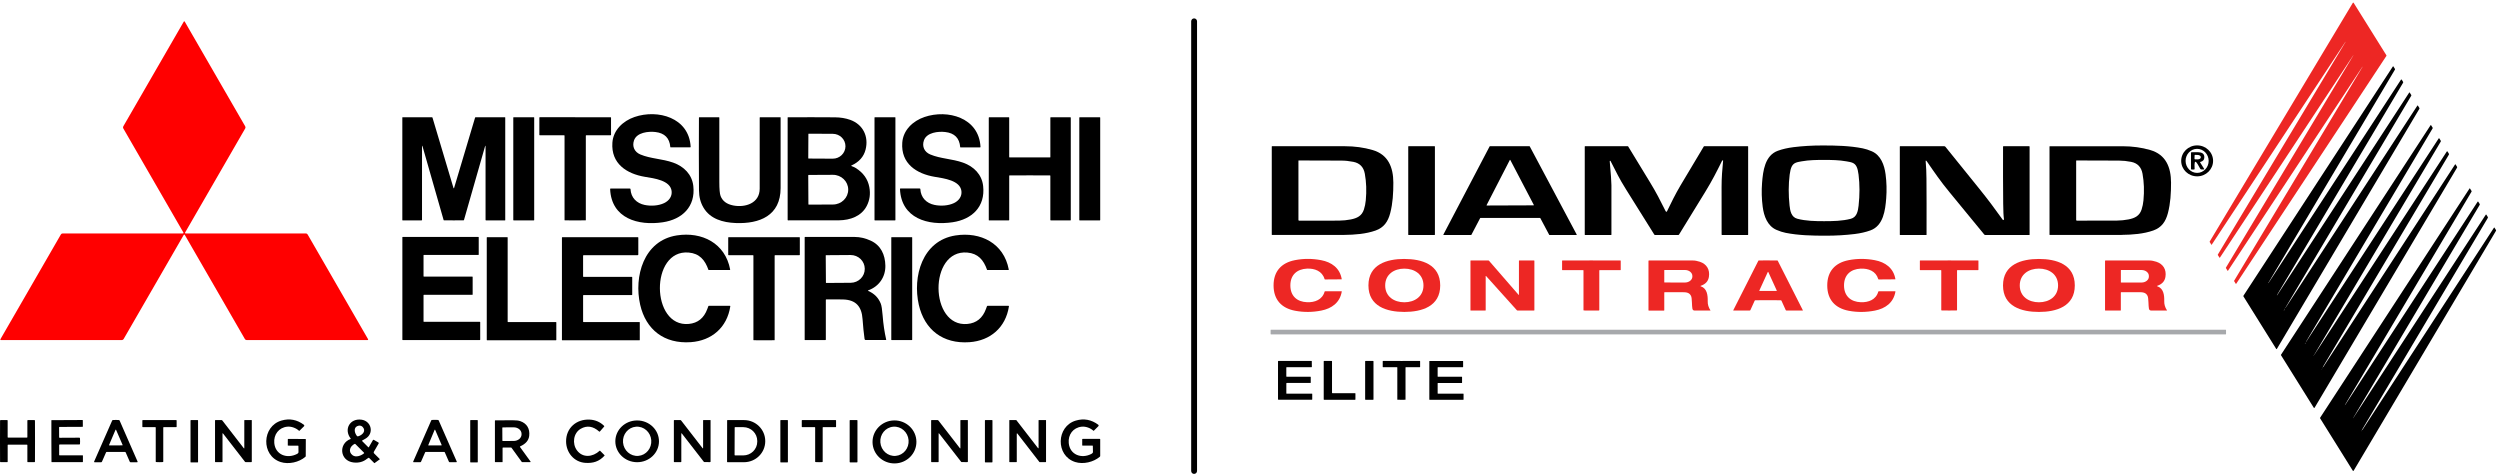 <svg width="279" height="53" viewBox="0 0 279 53" fill="none" xmlns="http://www.w3.org/2000/svg">
<path d="M263.642 7.454L248.633 30.23C248.633 30.23 248.618 30.24 248.612 30.235C248.61 30.235 248.608 30.232 248.607 30.23L248.412 29.916C248.402 29.901 248.402 29.885 248.412 29.87L262.631 6.186C262.636 6.176 262.637 6.171 262.636 6.17C262.636 6.17 262.627 6.17 262.623 6.174L247.748 28.743C247.727 28.776 247.705 28.776 247.686 28.743L247.514 28.467C247.501 28.445 247.501 28.424 247.514 28.405C252.487 20.11 257.232 12.21 261.746 4.704C261.751 4.694 261.755 4.684 261.757 4.673C261.757 4.664 261.76 4.658 261.76 4.65L246.819 27.32C246.819 27.32 246.807 27.328 246.801 27.325C246.799 27.325 246.797 27.322 246.797 27.32L246.598 27.003C246.59 26.989 246.59 26.976 246.598 26.963L262.575 0.319C262.591 0.293 262.624 0.285 262.65 0.3C262.659 0.304 262.663 0.311 262.668 0.318L266.32 6.168C266.335 6.192 266.335 6.217 266.32 6.242L249.552 31.68C249.541 31.696 249.53 31.696 249.518 31.68L249.335 31.387C249.322 31.366 249.322 31.345 249.335 31.322C254.101 23.362 258.873 15.41 263.656 7.462C263.661 7.454 263.663 7.447 263.66 7.446C263.655 7.442 263.65 7.446 263.643 7.454H263.642Z" fill="#ED2724"/>
<path d="M253.145 31.585C253.14 31.593 253.14 31.598 253.147 31.601C253.15 31.601 253.153 31.6 253.158 31.591L267.944 8.9C267.976 8.853 268.007 8.853 268.038 8.9L268.182 9.132C268.203 9.167 268.203 9.201 268.182 9.237C262.428 18.94 257.737 26.837 254.112 32.926C254.099 32.949 254.101 32.958 254.117 32.951C254.127 32.948 254.133 32.943 254.137 32.936L268.864 10.338C268.887 10.304 268.908 10.304 268.931 10.338L269.093 10.598C269.113 10.628 269.113 10.659 269.093 10.688L255.04 34.363C255.04 34.363 255.036 34.374 255.043 34.378C255.043 34.378 255.056 34.378 255.064 34.363L269.777 11.789C269.788 11.771 269.811 11.768 269.828 11.778C269.832 11.781 269.836 11.784 269.839 11.789L269.999 12.046C270.019 12.079 270.021 12.111 269.999 12.146L254.097 38.941C254.086 38.96 254.061 38.967 254.042 38.955C254.035 38.952 254.03 38.947 254.027 38.941L250.37 33.082C250.354 33.057 250.356 33.025 250.37 33L267.046 7.415C267.058 7.398 267.079 7.395 267.094 7.406C267.097 7.41 267.1 7.413 267.104 7.416L267.285 7.706C267.295 7.72 267.295 7.737 267.285 7.752L253.139 31.583L253.145 31.585ZM253.065 31.724V31.734C253.065 31.744 253.07 31.744 253.073 31.737C253.075 31.734 253.076 31.729 253.075 31.726C253.071 31.703 253.068 31.703 253.065 31.726V31.724ZM254.905 34.587C254.889 34.6 254.879 34.612 254.878 34.62C254.874 34.662 254.884 34.666 254.907 34.631C254.991 34.505 255.022 34.435 255.004 34.423C254.981 34.469 254.958 34.513 254.933 34.556C254.927 34.567 254.917 34.579 254.905 34.587Z" fill="black"/>
<path d="M257.353 38.154C257.353 38.154 257.361 38.154 257.368 38.145L272.157 15.449C272.17 15.429 272.198 15.423 272.218 15.436C272.223 15.439 272.228 15.444 272.231 15.45L272.388 15.703C272.407 15.735 272.409 15.768 272.388 15.799L258.251 39.616C258.251 39.616 258.246 39.629 258.249 39.631C258.249 39.631 258.258 39.631 258.263 39.623L273.065 16.905C273.09 16.867 273.114 16.867 273.139 16.905L273.294 17.154C273.317 17.19 273.317 17.224 273.294 17.26L259.243 40.931C259.243 40.931 259.241 40.941 259.246 40.944L259.267 40.958C259.267 40.958 259.275 40.958 259.278 40.954L273.985 18.353C273.994 18.337 274.017 18.331 274.034 18.341C274.039 18.345 274.042 18.348 274.045 18.353L274.205 18.611C274.227 18.644 274.227 18.677 274.207 18.709L258.307 45.504C258.292 45.529 258.261 45.537 258.236 45.522C258.23 45.517 258.223 45.512 258.22 45.506L254.568 39.654C254.552 39.627 254.552 39.603 254.568 39.577L271.252 13.975C271.272 13.945 271.292 13.945 271.31 13.975L271.482 14.25C271.496 14.274 271.498 14.299 271.482 14.323L257.351 38.132C257.346 38.14 257.346 38.147 257.35 38.152L257.353 38.154ZM257.256 38.275C257.253 38.289 257.248 38.301 257.245 38.31C257.209 38.401 257.217 38.405 257.273 38.325C257.284 38.309 257.287 38.296 257.287 38.286C257.279 38.235 257.268 38.23 257.256 38.273V38.275ZM258.227 39.686C258.236 39.672 258.241 39.657 258.238 39.642C258.236 39.636 258.228 39.631 258.222 39.632C258.217 39.632 258.213 39.637 258.212 39.642C258.199 39.704 258.204 39.719 258.227 39.686ZM259.19 41.013C259.156 41.059 259.149 41.092 259.169 41.111C259.193 41.077 259.207 41.048 259.207 41.02C259.207 41.002 259.202 41 259.19 41.015V41.013ZM259.081 41.227C259.089 41.219 259.092 41.209 259.09 41.2C259.09 41.187 259.084 41.185 259.076 41.195C259.064 41.209 259.058 41.218 259.059 41.221C259.063 41.239 259.069 41.241 259.082 41.227H259.081Z" fill="black"/>
<path d="M203.767 26.304C202.236 26.304 200.726 26.271 199.271 25.983C198.952 25.919 198.614 25.81 198.255 25.654C197.249 25.218 196.853 24.128 196.716 23.078C196.6 22.194 196.577 21.304 196.647 20.406C196.75 19.094 196.953 17.355 198.407 16.826C198.928 16.637 199.508 16.504 200.15 16.424C201.177 16.296 202.255 16.234 203.381 16.234C204.912 16.234 206.422 16.267 207.877 16.555C208.194 16.619 208.533 16.728 208.893 16.884C209.899 17.32 210.295 18.41 210.432 19.46C210.548 20.344 210.571 21.234 210.501 22.132C210.398 23.444 210.195 25.183 208.741 25.712C208.22 25.901 207.641 26.034 207 26.114C205.971 26.24 204.894 26.304 203.769 26.304H203.767ZM203.566 24.683C204.552 24.683 205.599 24.668 206.553 24.416C207.224 24.239 207.353 23.552 207.42 22.948C207.553 21.743 207.551 20.591 207.415 19.49C207.368 19.102 207.294 18.806 207.196 18.605C206.972 18.148 206.601 18.102 206.072 18.008C205.251 17.859 204.397 17.847 203.574 17.847C202.751 17.847 201.897 17.855 201.076 18.003C200.546 18.098 200.176 18.143 199.95 18.598C199.852 18.799 199.778 19.096 199.728 19.483C199.589 20.583 199.585 21.736 199.715 22.942C199.78 23.544 199.908 24.233 200.578 24.411C201.531 24.665 202.579 24.683 203.566 24.683Z" fill="black"/>
<path d="M246.981 17.946C246.984 18.899 246.19 19.677 245.207 19.68C244.224 19.683 243.424 18.913 243.421 17.959C243.417 17.005 244.211 16.228 245.194 16.225C246.177 16.221 246.977 16.992 246.981 17.946ZM245.204 19.295C245.914 19.292 246.488 18.69 246.487 17.949C246.483 17.208 245.906 16.609 245.194 16.611C244.484 16.614 243.91 17.216 243.911 17.957C243.915 18.698 244.492 19.297 245.204 19.295Z" fill="black"/>
<path d="M153.515 25.727C152.436 26.108 151.199 26.204 149.982 26.217C149.257 26.225 146.585 26.227 141.965 26.222C141.946 26.222 141.929 26.206 141.929 26.186V16.355C141.929 16.334 141.946 16.318 141.967 16.318C143.083 16.316 145.785 16.318 150.075 16.318C151.178 16.318 152.215 16.46 153.188 16.745C154.929 17.253 155.492 18.683 155.497 20.38C155.5 21.527 155.436 22.695 155.147 23.789C154.9 24.727 154.45 25.396 153.515 25.727ZM144.93 17.908C144.917 17.908 144.907 17.918 144.905 17.929V24.553C144.905 24.594 144.938 24.627 144.979 24.627C147.644 24.629 149.121 24.627 149.412 24.622C149.897 24.614 150.34 24.571 150.742 24.491C151.452 24.352 151.979 24.099 152.215 23.377C152.318 23.058 152.387 22.718 152.421 22.356C152.519 21.314 152.485 20.324 152.315 19.389C152.18 18.647 151.755 18.206 151.042 18.063C150.572 17.97 150.122 17.923 149.69 17.923C149.144 17.923 147.555 17.918 144.926 17.908H144.93Z" fill="black"/>
<path d="M160.095 16.318H157.201C157.179 16.318 157.16 16.336 157.16 16.359V26.183C157.16 26.206 157.179 26.224 157.201 26.224H160.095C160.118 26.224 160.136 26.206 160.136 26.183V16.359C160.136 16.336 160.118 16.318 160.095 16.318Z" fill="black"/>
<path d="M164.177 26.224H161.111C161.093 26.224 161.079 26.209 161.079 26.191C161.079 26.186 161.079 26.181 161.082 26.176L166.242 16.337C166.247 16.326 166.258 16.319 166.271 16.319H170.69C170.703 16.319 170.715 16.326 170.72 16.337L175.96 26.176C175.968 26.193 175.961 26.212 175.945 26.221C175.94 26.222 175.935 26.224 175.93 26.224H172.92C172.907 26.224 172.896 26.217 172.891 26.206L171.898 24.341C171.893 24.329 171.881 24.323 171.868 24.323H165.214C165.201 24.323 165.19 24.329 165.185 24.341L164.207 26.206C164.202 26.217 164.19 26.224 164.177 26.224ZM165.906 22.888C165.898 22.904 165.903 22.924 165.92 22.932C165.924 22.935 165.929 22.935 165.936 22.935L171.147 22.916C171.165 22.916 171.179 22.901 171.178 22.883C171.178 22.878 171.178 22.873 171.174 22.87L168.552 17.857C168.544 17.841 168.524 17.834 168.509 17.843C168.503 17.846 168.498 17.851 168.495 17.857L165.906 22.888Z" fill="black"/>
<path d="M192.238 17.893C192.205 17.919 192.182 17.944 192.169 17.972C191.575 19.168 191.076 20.161 190.304 21.414C189.197 23.215 188.222 24.804 187.379 26.178C187.359 26.209 187.332 26.225 187.294 26.225H184.703C184.668 26.225 184.636 26.207 184.618 26.178C183.556 24.485 182.504 22.801 181.46 21.128C181.072 20.506 180.773 19.987 180.56 19.573C180.058 18.597 179.785 18.065 179.742 17.978C179.732 17.957 179.711 17.942 179.69 17.941C179.675 17.939 179.662 17.946 179.651 17.962C179.646 17.967 179.644 17.982 179.646 18.001C179.773 19.421 179.835 20.31 179.835 20.668C179.837 22.513 179.837 24.352 179.835 26.188C179.835 26.207 179.819 26.224 179.799 26.224H176.896C176.874 26.224 176.858 26.207 176.858 26.186V16.357C176.858 16.336 176.876 16.318 176.899 16.318H181.658C181.678 16.318 181.694 16.328 181.705 16.344C183.256 18.893 184.065 20.22 184.13 20.326C184.814 21.439 185.3 22.394 185.866 23.531C185.889 23.577 185.913 23.61 185.943 23.626C185.971 23.644 186.008 23.634 186.026 23.605C186.026 23.603 186.028 23.601 186.029 23.6C186.499 22.633 186.957 21.689 187.544 20.696C187.706 20.422 188.572 18.976 190.137 16.355C190.15 16.332 190.175 16.318 190.203 16.318H195.05C195.073 16.318 195.093 16.337 195.093 16.36V26.176C195.093 26.207 195.077 26.224 195.045 26.224H192.182C192.148 26.224 192.132 26.207 192.132 26.173C192.132 25.674 192.132 23.902 192.128 20.853C192.128 19.84 192.204 18.888 192.299 17.926C192.3 17.906 192.285 17.887 192.266 17.885C192.256 17.885 192.248 17.887 192.24 17.892L192.238 17.893Z" fill="black"/>
<path d="M214.91 18.086C214.959 18.485 214.989 19.357 214.993 19.945C215.007 21.594 215.01 23.677 215.003 26.196C215.003 26.212 214.99 26.225 214.974 26.225H212.052C212.034 26.225 212.019 26.211 212.019 26.193V16.355C212.019 16.336 212.036 16.319 212.055 16.319H216.976C217.029 16.319 217.078 16.342 217.11 16.383C217.402 16.741 218.666 18.309 220.904 21.082C221.778 22.165 222.647 23.315 223.512 24.534C223.532 24.562 223.571 24.568 223.601 24.549C223.601 24.549 223.604 24.547 223.604 24.545C223.638 24.517 223.65 24.468 223.638 24.401C223.592 24.141 223.565 23.578 223.556 22.715C223.537 20.771 223.532 18.656 223.54 16.368C223.54 16.341 223.561 16.319 223.589 16.319H226.454C226.482 16.319 226.503 16.342 226.503 16.368V26.191C226.503 26.214 226.491 26.225 226.468 26.225H221.56C221.513 26.225 221.469 26.204 221.439 26.168C219.029 23.232 217.734 21.654 217.551 21.433C216.615 20.308 215.833 19.171 215.059 18.042C214.933 17.859 214.884 17.875 214.91 18.088V18.086Z" fill="black"/>
<path d="M236.775 26.216C236.05 26.224 233.379 26.226 228.762 26.221C228.742 26.221 228.726 26.204 228.726 26.185V16.357C228.726 16.336 228.742 16.32 228.764 16.32C229.878 16.318 232.58 16.32 236.868 16.32C237.971 16.32 239.008 16.462 239.98 16.747C241.721 17.255 242.284 18.683 242.288 20.378C242.292 21.525 242.228 22.693 241.938 23.786C241.691 24.724 241.241 25.391 240.307 25.722C239.229 26.103 237.992 26.199 236.775 26.212V26.216ZM231.725 17.911C231.712 17.911 231.702 17.921 231.7 17.933V24.55C231.7 24.591 231.735 24.624 231.775 24.624C234.437 24.624 235.915 24.624 236.206 24.619C236.69 24.611 237.133 24.568 237.534 24.488C238.244 24.349 238.771 24.095 239.005 23.374C239.108 23.057 239.177 22.716 239.211 22.353C239.309 21.313 239.275 20.324 239.105 19.387C238.971 18.646 238.547 18.204 237.834 18.063C237.366 17.97 236.914 17.924 236.482 17.923C235.936 17.923 234.349 17.918 231.723 17.908L231.725 17.911Z" fill="black"/>
<path d="M245.538 18.134L245.984 18.847C246.011 18.89 245.999 18.909 245.948 18.909H245.678C245.619 18.909 245.575 18.883 245.548 18.831C245.428 18.61 245.325 18.428 245.237 18.286C245.029 17.949 244.921 17.977 244.909 18.374C244.906 18.464 244.909 18.62 244.919 18.842C244.921 18.891 244.898 18.916 244.847 18.916H244.587C244.538 18.916 244.514 18.891 244.514 18.84V17.047C244.514 17.016 244.538 16.99 244.569 16.99C244.798 16.982 245.039 16.98 245.291 16.985C245.687 16.994 246.009 17.114 246.004 17.551C246.001 17.831 245.853 18.005 245.559 18.073C245.523 18.081 245.515 18.103 245.534 18.134H245.538ZM244.916 17.339L244.906 17.72C244.906 17.751 244.931 17.777 244.962 17.779L245.238 17.787C245.44 17.792 245.605 17.695 245.608 17.571V17.527C245.611 17.402 245.453 17.296 245.251 17.291L244.975 17.283C244.944 17.283 244.918 17.308 244.916 17.339Z" fill="black"/>
<path d="M261.713 45.192C261.713 45.192 261.721 45.192 261.728 45.184L276.503 22.512C276.516 22.492 276.543 22.485 276.563 22.499C276.568 22.502 276.573 22.507 276.576 22.513L276.733 22.765C276.753 22.798 276.755 22.831 276.733 22.862L262.61 46.653C262.61 46.653 262.605 46.666 262.608 46.667C262.608 46.667 262.616 46.667 262.621 46.659L277.409 23.966C277.433 23.928 277.458 23.928 277.483 23.966L277.638 24.215C277.661 24.251 277.661 24.285 277.638 24.321L263.599 47.966C263.599 47.966 263.598 47.976 263.603 47.98L263.624 47.993C263.624 47.993 263.632 47.993 263.635 47.989L278.327 25.411C278.337 25.394 278.359 25.39 278.376 25.399C278.381 25.402 278.384 25.406 278.387 25.411L278.548 25.669C278.567 25.702 278.569 25.735 278.548 25.767L262.664 52.534C262.649 52.559 262.618 52.567 262.593 52.552C262.587 52.547 262.58 52.542 262.577 52.536L258.929 46.69C258.912 46.664 258.912 46.64 258.929 46.613L275.596 21.039C275.616 21.01 275.635 21.01 275.653 21.039L275.825 21.314C275.84 21.339 275.842 21.363 275.825 21.388L261.708 45.17C261.703 45.179 261.703 45.185 261.706 45.19L261.713 45.192ZM261.643 45.318L261.656 45.291C261.661 45.28 261.659 45.279 261.651 45.287C261.643 45.295 261.636 45.305 261.634 45.316C261.633 45.332 261.634 45.334 261.643 45.318ZM263.554 48.042C263.527 48.069 263.522 48.099 263.54 48.13C263.572 48.094 263.576 48.065 263.554 48.042Z" fill="black"/>
<path d="M144.004 31.86C144.008 33.053 144.768 33.689 145.877 33.728C146.732 33.759 147.57 33.45 147.825 32.553C147.835 32.521 147.856 32.504 147.891 32.504H149.708C149.734 32.504 149.744 32.517 149.741 32.542C149.535 33.776 148.617 34.43 147.46 34.659C146.471 34.854 145.496 34.862 144.535 34.68C143.015 34.394 142.137 33.445 142.13 31.865C142.125 30.286 142.999 29.329 144.516 29.033C145.474 28.846 146.449 28.846 147.441 29.036C148.599 29.255 149.522 29.905 149.736 31.137C149.741 31.163 149.73 31.174 149.703 31.174L147.886 31.187C147.851 31.187 147.83 31.173 147.82 31.14C147.557 30.247 146.718 29.942 145.864 29.978C144.756 30.026 144 30.669 144.004 31.86Z" fill="#ED2724"/>
<path d="M156.722 28.899C158.662 28.899 160.727 29.506 160.728 31.855C160.728 34.204 158.664 34.811 156.724 34.811C154.783 34.811 152.719 34.204 152.717 31.855C152.717 29.506 154.782 28.897 156.722 28.897V28.899ZM154.587 31.858C154.587 33.095 155.583 33.735 156.725 33.735C157.869 33.735 158.862 33.092 158.86 31.855C158.86 30.618 157.865 29.977 156.722 29.979C155.578 29.979 154.585 30.622 154.587 31.86V31.858Z" fill="#ED2724"/>
<path d="M203.921 31.866C203.916 30.288 204.788 29.331 206.304 29.035C207.263 28.848 208.238 28.848 209.23 29.036C210.388 29.255 211.311 29.905 211.525 31.137C211.53 31.163 211.518 31.174 211.492 31.174L209.675 31.188C209.64 31.188 209.619 31.171 209.609 31.14C209.347 30.247 208.508 29.943 207.653 29.979C206.545 30.028 205.789 30.669 205.792 31.86C205.797 33.051 206.556 33.687 207.666 33.728C208.521 33.759 209.359 33.45 209.614 32.555C209.624 32.523 209.645 32.506 209.68 32.506H211.497C211.523 32.506 211.533 32.518 211.53 32.544C211.324 33.777 210.406 34.432 209.249 34.661C208.26 34.855 207.284 34.864 206.324 34.684C204.806 34.397 203.926 33.449 203.921 31.868V31.866Z" fill="#ED2724"/>
<path d="M223.536 31.857C223.536 29.507 225.601 28.899 227.541 28.899C229.482 28.899 231.548 29.506 231.548 31.855C231.548 34.204 229.483 34.813 227.543 34.813C225.603 34.813 223.538 34.206 223.536 31.857ZM225.406 31.858C225.408 33.095 226.403 33.735 227.545 33.735C228.688 33.735 229.681 33.092 229.681 31.853C229.68 30.616 228.685 29.975 227.541 29.977C226.398 29.977 225.405 30.62 225.406 31.858Z" fill="#ED2724"/>
<path d="M165.828 30.803C165.802 30.819 165.79 30.842 165.795 30.873C165.8 30.901 165.803 30.918 165.803 30.922C165.808 32.619 165.808 33.849 165.803 34.612C165.803 34.643 165.789 34.657 165.758 34.657H164.135C164.115 34.657 164.104 34.648 164.104 34.626V29.111C164.104 29.082 164.118 29.067 164.148 29.067H166.093C166.127 29.067 166.155 29.08 166.176 29.105L169.465 32.894C169.497 32.931 169.514 32.925 169.514 32.874V29.1C169.514 29.08 169.529 29.066 169.548 29.066H171.186C171.22 29.066 171.237 29.082 171.237 29.116V34.61C171.237 34.641 171.22 34.656 171.189 34.656H169.368C169.332 34.656 169.298 34.641 169.273 34.613L165.849 30.806C165.849 30.806 165.833 30.798 165.825 30.803H165.828Z" fill="#ED2724"/>
<path d="M177.599 34.657C177.2 34.657 176.925 34.656 176.773 34.651C176.737 34.651 176.717 34.631 176.717 34.594V30.189C176.717 30.166 176.699 30.147 176.675 30.147H174.366C174.345 30.147 174.329 30.131 174.329 30.109V29.108C174.329 29.087 174.345 29.07 174.366 29.07C174.525 29.066 175.603 29.064 177.601 29.064C179.597 29.064 180.675 29.067 180.835 29.072C180.856 29.072 180.873 29.09 180.873 29.11V30.111C180.873 30.132 180.856 30.148 180.835 30.148H178.525C178.502 30.148 178.482 30.166 178.482 30.191V34.597C178.482 34.635 178.463 34.653 178.427 34.653C178.275 34.657 178 34.659 177.601 34.659L177.599 34.657Z" fill="#ED2724"/>
<path d="M189.81 31.951C190.514 32.192 190.597 32.954 190.581 33.615C190.571 33.972 190.672 34.311 190.882 34.628C190.895 34.649 190.89 34.659 190.865 34.659H189.134C188.982 34.659 188.892 34.584 188.869 34.433C188.845 34.281 188.827 34.045 188.817 33.731C188.806 33.383 188.775 33.152 188.725 33.043C188.549 32.647 188.195 32.609 187.765 32.609C187.152 32.609 186.492 32.609 185.787 32.609C185.751 32.609 185.733 32.627 185.733 32.663V34.623C185.733 34.644 185.717 34.661 185.696 34.661H184.012C183.989 34.661 183.97 34.643 183.97 34.618V29.121C183.97 29.092 183.992 29.069 184.022 29.069C186.191 29.067 187.822 29.069 188.915 29.07C189.156 29.07 189.418 29.118 189.697 29.211C190.463 29.465 190.844 30.081 190.712 30.908C190.635 31.387 190.334 31.716 189.809 31.894C189.75 31.914 189.75 31.935 189.809 31.955L189.81 31.951ZM185.733 30.163V31.493C185.732 31.511 185.746 31.526 185.764 31.526L188.047 31.529C188.5 31.529 188.868 31.232 188.869 30.863V30.801C188.869 30.433 188.503 30.134 188.05 30.132L185.768 30.129C185.75 30.129 185.735 30.144 185.735 30.162L185.733 30.163Z" fill="#ED2724"/>
<path d="M197.315 29.064C197.657 29.064 197.998 29.064 198.339 29.066C198.365 29.066 198.388 29.08 198.399 29.103L201.2 34.628C201.205 34.636 201.2 34.648 201.194 34.653C201.192 34.653 201.189 34.654 201.185 34.654H199.368C199.332 34.654 199.299 34.633 199.284 34.6L198.815 33.565C198.8 33.53 198.772 33.512 198.735 33.509C198.65 33.502 198.177 33.499 197.316 33.499C196.456 33.499 195.983 33.502 195.896 33.509C195.859 33.512 195.832 33.53 195.818 33.565L195.348 34.6C195.333 34.633 195.301 34.654 195.265 34.654H193.447C193.437 34.654 193.429 34.646 193.429 34.636C193.429 34.633 193.429 34.631 193.431 34.628L196.23 29.103C196.241 29.08 196.264 29.067 196.29 29.066C196.631 29.064 196.973 29.062 197.316 29.062L197.315 29.064ZM196.341 32.424C196.335 32.439 196.341 32.457 196.356 32.464C196.359 32.465 196.364 32.467 196.367 32.467H198.26C198.277 32.467 198.29 32.454 198.29 32.438C198.29 32.433 198.29 32.429 198.286 32.426L197.341 30.355C197.334 30.34 197.316 30.334 197.302 30.34C197.295 30.343 197.29 30.348 197.287 30.355L196.341 32.426V32.424Z" fill="#ED2724"/>
<path d="M217.524 29.064C219.519 29.064 220.597 29.066 220.755 29.07C220.777 29.07 220.793 29.088 220.793 29.108V30.108C220.793 30.129 220.777 30.145 220.755 30.145H218.449C218.426 30.145 218.406 30.165 218.406 30.188V34.589C218.406 34.625 218.388 34.644 218.351 34.646C218.198 34.651 217.924 34.653 217.526 34.653C217.128 34.653 216.852 34.651 216.701 34.646C216.665 34.646 216.646 34.626 216.646 34.589V30.188C216.644 30.165 216.625 30.145 216.602 30.145H214.295C214.274 30.145 214.257 30.129 214.257 30.109V29.11C214.257 29.088 214.274 29.072 214.295 29.072C214.454 29.067 215.532 29.066 217.526 29.064H217.524Z" fill="#ED2724"/>
<path d="M240.761 31.951C241.464 32.192 241.547 32.954 241.529 33.614C241.52 33.97 241.621 34.309 241.831 34.626C241.844 34.648 241.839 34.657 241.814 34.657H240.083C239.931 34.657 239.841 34.581 239.818 34.43C239.794 34.278 239.776 34.044 239.766 33.728C239.754 33.38 239.723 33.149 239.674 33.039C239.498 32.644 239.144 32.606 238.716 32.606C238.102 32.606 237.444 32.606 236.739 32.606C236.703 32.606 236.685 32.624 236.685 32.66V34.62C236.685 34.641 236.667 34.657 236.648 34.657H234.964C234.941 34.657 234.922 34.638 234.922 34.615V29.119C234.922 29.09 234.946 29.067 234.976 29.067C237.143 29.066 238.774 29.067 239.867 29.07C240.108 29.07 240.368 29.118 240.648 29.211C241.413 29.465 241.795 30.081 241.662 30.906C241.585 31.385 241.284 31.714 240.759 31.893C240.7 31.912 240.7 31.933 240.759 31.953L240.761 31.951ZM236.689 30.157V31.502C236.687 31.516 236.698 31.528 236.713 31.528L238.995 31.531C239.447 31.531 239.813 31.24 239.815 30.878V30.79C239.815 30.428 239.45 30.134 238.999 30.134L236.716 30.131C236.702 30.131 236.69 30.142 236.69 30.157H236.689Z" fill="#ED2724"/>
<path d="M248.381 36.797H141.844C141.82 36.797 141.8 36.817 141.8 36.842V37.273C141.8 37.298 141.82 37.318 141.844 37.318H248.381C248.405 37.318 248.425 37.298 248.425 37.273V36.842C248.425 36.817 248.405 36.797 248.381 36.797Z" fill="#A7A9AC"/>
<path d="M143.611 42.739C143.573 42.739 143.555 42.757 143.555 42.795V43.909C143.555 43.92 143.565 43.93 143.577 43.93H146.41C146.43 43.93 146.446 43.947 146.446 43.966V44.563C146.446 44.596 146.43 44.613 146.397 44.613H142.682C142.651 44.613 142.626 44.586 142.626 44.557V40.328C142.626 40.302 142.649 40.28 142.675 40.28H146.369C146.384 40.28 146.395 40.29 146.395 40.305L146.402 40.935C146.402 40.963 146.387 40.977 146.359 40.977H143.601C143.575 40.977 143.552 40.999 143.552 41.026V42C143.554 42.024 143.573 42.044 143.6 42.044H146.235C146.265 42.044 146.279 42.059 146.279 42.088V42.7C146.279 42.726 146.266 42.739 146.24 42.739H143.611Z" fill="black"/>
<path d="M151.266 43.924V44.572C151.266 44.596 151.246 44.616 151.222 44.616H147.771C147.747 44.616 147.727 44.596 147.727 44.572V40.326C147.727 40.302 147.747 40.282 147.771 40.282H148.609C148.634 40.282 148.653 40.302 148.653 40.326V43.834C148.653 43.858 148.673 43.878 148.697 43.878H151.222C151.246 43.878 151.266 43.898 151.266 43.922V43.924Z" fill="black"/>
<path d="M153.234 40.282H152.398C152.372 40.282 152.35 40.303 152.35 40.33V44.57C152.35 44.596 152.372 44.617 152.398 44.617H153.234C153.26 44.617 153.281 44.596 153.281 44.57V40.33C153.281 40.303 153.26 40.282 153.234 40.282Z" fill="black"/>
<path d="M156.401 40.284C157.17 40.287 157.851 40.284 158.441 40.28C158.471 40.28 158.485 40.295 158.485 40.325V40.941C158.485 40.963 158.467 40.981 158.446 40.981H156.897C156.874 40.981 156.856 40.999 156.856 41.022V44.581C156.856 44.598 156.843 44.613 156.825 44.613C156.686 44.616 156.545 44.616 156.398 44.616C156.252 44.616 156.11 44.616 155.971 44.611C155.955 44.611 155.941 44.598 155.94 44.58V41.02C155.94 40.997 155.922 40.979 155.901 40.979H154.351C154.33 40.979 154.312 40.961 154.312 40.94V40.323C154.312 40.294 154.328 40.279 154.356 40.279C154.948 40.284 155.627 40.285 156.398 40.284H156.401Z" fill="black"/>
<path d="M160.48 43.932H163.295C163.317 43.932 163.333 43.948 163.333 43.97V44.58C163.333 44.601 163.317 44.617 163.295 44.617H159.551C159.529 44.617 159.513 44.601 159.513 44.58V40.321C159.513 40.3 159.529 40.284 159.551 40.284H163.246C163.268 40.284 163.284 40.3 163.284 40.321V40.943C163.284 40.964 163.268 40.981 163.246 40.981H160.478C160.457 40.981 160.441 40.997 160.441 41.018V42.008C160.441 42.029 160.457 42.046 160.478 42.046H163.129C163.15 42.046 163.166 42.062 163.166 42.083V42.705C163.166 42.726 163.15 42.743 163.129 42.743H160.48C160.459 42.743 160.442 42.759 160.442 42.78V43.898C160.442 43.919 160.459 43.935 160.48 43.935V43.932Z" fill="black"/>
<path d="M20.561 2.379C20.584 2.379 20.604 2.392 20.619 2.418C23.264 6.992 25.514 10.886 27.366 14.099C27.41 14.176 27.41 14.255 27.366 14.333C24.532 19.225 22.299 23.092 20.665 25.936C20.645 25.97 20.642 25.998 20.653 26.019C20.666 26.04 20.692 26.052 20.732 26.052C24.012 26.058 28.478 26.058 34.131 26.052C34.221 26.052 34.288 26.091 34.332 26.168C36.189 29.378 38.437 33.273 41.075 37.851C41.09 37.877 41.092 37.901 41.08 37.919C41.069 37.939 41.048 37.951 41.018 37.951C35.734 37.956 31.238 37.957 27.529 37.952C27.439 37.952 27.372 37.913 27.328 37.834C24.508 32.935 22.274 29.067 20.629 26.23C20.609 26.196 20.588 26.18 20.563 26.18C20.539 26.18 20.516 26.196 20.496 26.23C18.85 29.067 16.617 32.935 13.797 37.834C13.752 37.911 13.684 37.951 13.595 37.952C9.887 37.956 5.389 37.954 0.106 37.949C0.075 37.949 0.056 37.939 0.044 37.919C0.033 37.9 0.034 37.875 0.049 37.851C2.686 33.272 4.934 29.378 6.793 26.168C6.837 26.091 6.906 26.052 6.994 26.052C12.646 26.058 17.113 26.058 20.393 26.052C20.432 26.052 20.458 26.04 20.471 26.019C20.485 25.998 20.48 25.97 20.46 25.936C18.826 23.092 16.593 19.225 13.761 14.333C13.716 14.255 13.715 14.178 13.761 14.099C15.613 10.884 17.862 6.991 20.508 2.418C20.522 2.392 20.542 2.379 20.565 2.379H20.561Z" fill="#FF0000"/>
<path d="M74.807 16.411C74.727 15.408 74.17 14.849 73.138 14.731C72.364 14.643 71.064 14.77 70.754 15.673C70.524 16.344 70.807 16.962 71.46 17.237C72.621 17.726 73.886 17.707 75.137 18.152C76.32 18.574 77.228 19.462 77.374 20.756C77.632 23.073 76.125 24.483 73.976 24.805C71.229 25.216 68.23 24.387 68.091 21.1C68.091 21.062 68.107 21.043 68.147 21.043H70.291C70.339 21.043 70.363 21.066 70.365 21.111C70.416 22.059 71.049 22.688 71.945 22.872C72.631 23.012 73.473 22.973 74.115 22.667C74.65 22.414 75.028 21.926 74.952 21.319C74.805 20.123 72.996 19.904 71.986 19.737C69.938 19.398 68.176 18.263 68.343 15.915C68.441 14.531 69.513 13.502 70.81 13.057C73.405 12.167 76.904 13.118 77.076 16.382C77.078 16.424 77.058 16.445 77.015 16.445H74.848C74.823 16.445 74.808 16.432 74.807 16.408V16.411Z" fill="black"/>
<path d="M107.157 16.413C107.079 15.412 106.523 14.85 105.49 14.733C104.716 14.644 103.417 14.77 103.107 15.672C102.876 16.342 103.157 16.961 103.812 17.236C104.972 17.725 106.235 17.709 107.486 18.154C108.669 18.576 109.577 19.465 109.719 20.758C109.976 23.073 108.468 24.482 106.318 24.802C103.573 25.211 100.576 24.38 100.438 21.093C100.438 21.056 100.455 21.036 100.494 21.036H102.637C102.684 21.038 102.709 21.061 102.711 21.108C102.761 22.055 103.393 22.685 104.288 22.868C104.973 23.011 105.816 22.97 106.457 22.667C106.992 22.414 107.37 21.926 107.295 21.321C107.148 20.127 105.34 19.906 104.332 19.737C102.284 19.397 100.523 18.26 100.693 15.915C100.792 14.531 101.863 13.504 103.162 13.06C105.755 12.174 109.253 13.124 109.423 16.388C109.425 16.431 109.405 16.452 109.363 16.452H107.197C107.172 16.45 107.157 16.437 107.156 16.411L107.157 16.413Z" fill="black"/>
<path d="M50.644 21.011C50.644 21.011 50.653 21.011 50.657 21.008C50.666 21.005 50.67 20.997 50.675 20.985L53.018 13.132C53.026 13.104 53.051 13.086 53.08 13.086H56.359C56.374 13.086 56.385 13.098 56.385 13.111V24.568C56.385 24.583 56.374 24.594 56.357 24.594H54.245C54.208 24.594 54.188 24.575 54.188 24.537V16.354C54.188 16.21 54.168 16.208 54.127 16.346L51.78 24.552C51.773 24.575 51.758 24.586 51.736 24.586C51.374 24.591 51.011 24.594 50.643 24.594C50.275 24.594 49.911 24.591 49.55 24.586C49.527 24.586 49.512 24.575 49.506 24.552L47.158 16.346C47.119 16.206 47.097 16.21 47.097 16.354V24.537C47.097 24.575 47.078 24.594 47.04 24.594H44.928C44.913 24.594 44.9 24.583 44.9 24.568V13.111C44.9 13.098 44.912 13.086 44.926 13.086H48.205C48.233 13.086 48.259 13.104 48.267 13.132L50.61 20.985C50.613 20.997 50.62 21.005 50.628 21.008C50.633 21.01 50.636 21.011 50.641 21.011H50.644Z" fill="black"/>
<path d="M59.575 13.085H57.324C57.302 13.085 57.283 13.103 57.283 13.126V24.552C57.283 24.574 57.302 24.593 57.324 24.593H59.575C59.598 24.593 59.616 24.574 59.616 24.552V13.126C59.616 13.103 59.598 13.085 59.575 13.085Z" fill="black"/>
<path d="M64.191 13.085C66.651 13.085 67.968 13.085 68.142 13.085C68.168 13.085 68.191 13.106 68.191 13.134V15.042C68.191 15.076 68.173 15.094 68.138 15.094H65.432C65.403 15.094 65.378 15.119 65.378 15.148V24.563C65.378 24.58 65.367 24.591 65.35 24.591C64.966 24.594 64.578 24.596 64.191 24.596C63.803 24.596 63.415 24.596 63.031 24.591C63.016 24.591 63.003 24.578 63.003 24.563V15.148C63.003 15.119 62.978 15.094 62.949 15.094H60.243C60.209 15.094 60.191 15.076 60.191 15.042V13.134C60.191 13.108 60.212 13.085 60.238 13.083C60.238 13.083 60.238 13.083 60.24 13.083C60.411 13.083 61.728 13.083 64.189 13.083L64.191 13.085Z" fill="black"/>
<path d="M81.829 22.93C83.154 23.191 84.778 22.69 84.781 21.067C84.785 18.863 84.786 16.213 84.783 13.114C84.783 13.098 84.796 13.085 84.811 13.085H87.085C87.101 13.085 87.116 13.098 87.116 13.116C87.116 15.737 87.116 18.36 87.116 20.985C87.116 24.069 84.767 25 82.094 24.89C80.656 24.831 79.263 24.431 78.517 23.184C78.182 22.625 78.012 21.98 78.007 21.254C77.987 18.515 77.986 15.809 78.002 13.134C78.002 13.103 78.018 13.087 78.049 13.087H80.227C80.26 13.087 80.276 13.103 80.276 13.136C80.276 15.519 80.276 17.905 80.276 20.29C80.276 21.101 80.323 21.631 80.42 21.88C80.636 22.44 81.107 22.79 81.832 22.93H81.829Z" fill="black"/>
<path d="M95.023 18.53C95.18 18.598 95.347 18.654 95.501 18.751C96.343 19.277 96.849 19.987 97.017 20.882C97.16 21.641 97.061 22.345 96.724 22.991C96.129 24.127 94.902 24.57 93.632 24.588C93.217 24.594 91.324 24.596 87.949 24.593C87.923 24.593 87.901 24.572 87.901 24.545V13.114C87.901 13.1 87.913 13.088 87.927 13.088C89.763 13.079 91.515 13.08 93.184 13.093C93.806 13.098 94.372 13.193 94.884 13.376C96.329 13.895 96.965 15.251 96.598 16.697C96.397 17.491 95.872 18.081 95.023 18.468C94.977 18.489 94.977 18.509 95.023 18.53ZM90.216 14.963L90.202 17.651C90.202 17.674 90.22 17.694 90.243 17.694L92.929 17.708C93.711 17.713 94.349 17.095 94.354 16.329C94.359 15.564 93.727 14.939 92.945 14.935L90.259 14.921C90.236 14.921 90.216 14.94 90.216 14.963ZM90.2 19.57L90.218 22.793C90.218 22.818 90.239 22.837 90.264 22.837L92.965 22.823C93.906 22.818 94.666 22.073 94.661 21.16V21.154C94.656 20.241 93.889 19.505 92.948 19.51L90.247 19.524C90.223 19.524 90.202 19.544 90.202 19.57H90.2Z" fill="black"/>
<path d="M99.887 13.086H97.636C97.613 13.086 97.595 13.105 97.595 13.127V24.553C97.595 24.576 97.613 24.594 97.636 24.594H99.887C99.909 24.594 99.928 24.576 99.928 24.553V13.127C99.928 13.105 99.909 13.086 99.887 13.086Z" fill="black"/>
<path d="M114.925 17.566C115.681 17.566 116.437 17.566 117.189 17.566C117.206 17.566 117.22 17.553 117.22 17.535V13.139C117.22 13.103 117.238 13.085 117.274 13.085H119.445C119.475 13.085 119.499 13.11 119.499 13.139V24.565C119.499 24.58 119.488 24.593 119.473 24.593H117.273C117.237 24.593 117.219 24.575 117.219 24.539V19.622C117.219 19.596 117.199 19.575 117.173 19.575C116.767 19.572 116.018 19.57 114.923 19.57C113.829 19.57 113.08 19.572 112.674 19.575C112.649 19.575 112.628 19.596 112.628 19.622V24.539C112.628 24.575 112.61 24.593 112.574 24.593H110.374C110.359 24.593 110.347 24.581 110.347 24.565V13.139C110.347 13.11 110.37 13.085 110.401 13.085H112.572C112.608 13.085 112.626 13.103 112.626 13.139V17.535C112.626 17.551 112.641 17.564 112.657 17.566C113.412 17.566 114.166 17.566 114.922 17.566H114.925Z" fill="black"/>
<path d="M122.739 13.088H120.494C120.47 13.088 120.45 13.108 120.45 13.132V24.552C120.45 24.576 120.47 24.596 120.494 24.596H122.739C122.763 24.596 122.783 24.576 122.783 24.552V13.132C122.783 13.108 122.763 13.088 122.739 13.088Z" fill="black"/>
<path d="M79.062 30.116C78.679 29.013 78.058 28.287 76.855 28.184C72.529 27.816 72.615 36.55 76.87 36.151C77.876 36.056 78.566 35.498 78.939 34.474C78.953 34.44 78.987 34.342 79.047 34.181C79.06 34.147 79.093 34.124 79.129 34.124H81.442C81.488 34.124 81.508 34.147 81.501 34.193C81.138 36.552 79.425 38.019 77.099 38.185C74.133 38.396 72.08 36.794 71.443 34.008C70.731 30.881 71.814 26.852 75.538 26.271C78.332 25.836 80.932 27.132 81.485 30.073C81.492 30.111 81.477 30.131 81.438 30.131H79.083C79.073 30.131 79.064 30.124 79.059 30.114L79.062 30.116Z" fill="black"/>
<path d="M110.156 30.116C109.773 29.013 109.151 28.287 107.949 28.185C103.623 27.817 103.712 36.552 107.965 36.153C108.971 36.058 109.662 35.5 110.035 34.476C110.048 34.441 110.082 34.343 110.143 34.183C110.156 34.148 110.189 34.126 110.225 34.126H112.538C112.584 34.126 112.603 34.147 112.597 34.194C112.234 36.553 110.522 38.021 108.194 38.188C105.228 38.399 103.175 36.797 102.539 34.013C101.827 30.886 102.908 26.857 106.632 26.276C109.426 25.841 112.026 27.135 112.579 30.076C112.585 30.114 112.571 30.134 112.531 30.134H110.177C110.167 30.134 110.158 30.127 110.153 30.117L110.156 30.116Z" fill="black"/>
<path d="M96.898 32.472C97.562 32.753 98.027 33.223 98.292 33.879C98.382 34.101 98.452 34.548 98.503 35.22C98.575 36.163 98.707 37.057 98.899 37.905C98.904 37.925 98.891 37.943 98.871 37.947C98.869 37.947 98.866 37.947 98.864 37.947H96.612C96.549 37.947 96.495 37.9 96.487 37.838C96.391 37.146 96.316 36.405 96.261 35.614C96.165 34.219 95.533 33.471 94.12 33.422C93.768 33.409 93.132 33.407 92.211 33.416C92.184 33.416 92.163 33.435 92.163 33.462V37.895C92.163 37.931 92.145 37.949 92.109 37.949H89.83C89.816 37.949 89.802 37.938 89.802 37.921V26.487C89.802 26.461 89.824 26.44 89.852 26.44C92.386 26.44 94.233 26.44 95.394 26.445C95.98 26.445 96.574 26.584 97.174 26.858C98.293 27.371 98.787 28.419 98.807 29.654C98.828 30.919 98.092 31.969 96.903 32.4C96.842 32.421 96.842 32.446 96.901 32.47L96.898 32.472ZM92.152 28.514L92.173 31.544C92.173 31.564 92.189 31.578 92.207 31.578L94.941 31.559C95.813 31.552 96.513 30.857 96.508 30.005V29.991C96.502 29.139 95.792 28.454 94.92 28.46L92.186 28.48C92.166 28.48 92.152 28.496 92.152 28.514Z" fill="black"/>
<path d="M47.309 30.868H52.706C52.729 30.868 52.748 30.888 52.748 30.911V32.859C52.748 32.882 52.729 32.902 52.706 32.902H47.309C47.286 32.902 47.266 32.922 47.266 32.944V35.873C47.266 35.896 47.286 35.915 47.309 35.915H53.548C53.571 35.915 53.591 35.935 53.591 35.958V37.906C53.591 37.929 53.571 37.949 53.548 37.949H44.946C44.923 37.949 44.904 37.929 44.904 37.906V26.485C44.904 26.462 44.923 26.443 44.946 26.443H53.383C53.406 26.443 53.426 26.462 53.426 26.485V28.408C53.426 28.431 53.406 28.45 53.383 28.45H47.309C47.286 28.45 47.266 28.47 47.266 28.493V30.826C47.266 30.849 47.286 30.868 47.309 30.868Z" fill="black"/>
<path d="M62.085 35.984V37.933C62.085 37.956 62.066 37.975 62.043 37.975H54.365C54.342 37.975 54.322 37.956 54.322 37.933V26.512C54.322 26.489 54.342 26.469 54.365 26.469H56.613C56.636 26.469 56.655 26.489 56.655 26.512V35.899C56.655 35.922 56.675 35.942 56.698 35.942H62.043C62.066 35.942 62.085 35.961 62.085 35.984Z" fill="black"/>
<path d="M65.14 28.477C65.102 28.477 65.073 28.506 65.073 28.544V30.852C65.073 30.875 65.092 30.895 65.115 30.895H70.502C70.538 30.895 70.556 30.911 70.556 30.947V32.876C70.556 32.912 70.538 32.93 70.502 32.93H65.128C65.099 32.93 65.074 32.955 65.074 32.984V35.888C65.074 35.924 65.092 35.942 65.128 35.942H71.371C71.386 35.942 71.399 35.955 71.399 35.97V37.949C71.399 37.964 71.388 37.975 71.373 37.975H62.738C62.723 37.975 62.712 37.964 62.712 37.951V26.523C62.712 26.489 62.73 26.471 62.766 26.471H71.181C71.217 26.471 71.235 26.489 71.235 26.525V28.398C71.235 28.452 71.208 28.478 71.154 28.478H65.14V28.477Z" fill="black"/>
<path d="M85.269 37.974C84.881 37.974 84.495 37.972 84.109 37.969C84.094 37.969 84.081 37.956 84.081 37.941V28.531C84.08 28.501 84.055 28.477 84.026 28.477H81.321C81.287 28.477 81.269 28.46 81.269 28.426V26.52C81.269 26.494 81.29 26.471 81.316 26.469C81.49 26.469 82.805 26.469 85.264 26.469C87.723 26.469 89.038 26.469 89.212 26.469C89.238 26.469 89.261 26.491 89.261 26.518V28.424C89.261 28.459 89.243 28.477 89.209 28.477H86.504C86.475 28.477 86.45 28.501 86.45 28.531V37.941C86.452 37.957 86.44 37.969 86.426 37.969C86.041 37.972 85.653 37.974 85.266 37.974H85.269Z" fill="black"/>
<path d="M101.763 26.469H99.506C99.485 26.469 99.468 26.486 99.468 26.507V37.911C99.468 37.932 99.485 37.949 99.506 37.949H101.763C101.784 37.949 101.801 37.932 101.801 37.911V26.507C101.801 26.486 101.784 26.469 101.763 26.469Z" fill="black"/>
<path d="M33.308 49.791C33.308 49.755 33.29 49.736 33.254 49.736L32.157 49.732C32.131 49.732 32.117 49.718 32.117 49.691L32.12 49.035C32.12 49 32.136 48.984 32.171 48.984L34.078 48.992C34.112 48.992 34.13 49.008 34.129 49.043L34.121 50.89C34.121 50.928 34.106 50.96 34.077 50.985C33.375 51.584 32.223 51.855 31.317 51.562C29.118 50.847 29.214 47.57 31.416 46.932C32.318 46.671 33.154 46.831 33.923 47.412C33.967 47.444 33.977 47.508 33.942 47.554C33.939 47.557 33.936 47.562 33.933 47.566L33.425 48.068C33.406 48.087 33.385 48.087 33.363 48.068C33.036 47.765 32.511 47.572 32.064 47.616C31.107 47.713 30.525 48.5 30.61 49.444C30.731 50.77 32.048 51.23 33.142 50.663C33.255 50.605 33.311 50.535 33.312 50.453C33.314 50.337 33.312 50.116 33.303 49.787L33.308 49.791Z" fill="black"/>
<path d="M39.127 48.992C39.142 48.987 39.15 48.969 39.145 48.955C39.145 48.951 39.142 48.95 39.14 48.946C38.337 47.917 39.048 46.654 40.351 46.838C41.467 46.995 41.771 48.402 40.773 48.963C40.637 49.038 40.521 49.105 40.424 49.161C40.393 49.179 40.392 49.2 40.416 49.224L41.105 49.915C41.12 49.93 41.141 49.93 41.156 49.915C41.157 49.913 41.161 49.91 41.162 49.907L41.615 49.12C41.642 49.072 41.679 49.062 41.727 49.09L42.231 49.382C42.268 49.403 42.281 49.45 42.26 49.488L41.736 50.396C41.691 50.476 41.699 50.55 41.764 50.614L42.391 51.24C42.391 51.24 42.394 51.248 42.391 51.253L41.807 51.677C41.791 51.688 41.776 51.687 41.763 51.674L41.192 51.103C41.172 51.083 41.151 51.081 41.126 51.094C41.025 51.155 40.969 51.191 40.956 51.201C40.541 51.546 40.033 51.682 39.436 51.61C37.918 51.427 37.745 49.506 39.129 48.987L39.127 48.992ZM39.889 48.693C39.919 48.703 39.971 48.693 40.047 48.667C40.48 48.511 40.874 48.081 40.475 47.651C40.418 47.59 40.351 47.546 40.272 47.52C40.194 47.495 40.114 47.49 40.032 47.505C39.456 47.616 39.52 48.197 39.778 48.578C39.822 48.645 39.86 48.683 39.889 48.693ZM40.621 50.517L39.659 49.555C39.634 49.53 39.606 49.526 39.575 49.54C39.06 49.787 38.821 50.406 39.346 50.803C39.709 51.078 40.294 50.864 40.617 50.597C40.648 50.573 40.648 50.545 40.621 50.517Z" fill="black"/>
<path d="M66.866 48.159C66.19 47.556 65.504 47.453 64.808 47.853C63.983 48.326 63.836 49.511 64.385 50.257C65.03 51.129 66.152 51.021 66.921 50.304C66.934 50.293 66.956 50.293 66.969 50.304L67.461 50.797C67.479 50.815 67.479 50.831 67.463 50.851C66.867 51.512 66.177 51.711 65.328 51.656C64.053 51.572 63.183 50.499 63.175 49.265C63.166 47.772 64.32 46.749 65.823 46.829C66.447 46.862 66.978 47.094 67.42 47.528C67.441 47.549 67.443 47.584 67.424 47.606L66.947 48.154C66.923 48.182 66.897 48.184 66.869 48.159H66.866Z" fill="black"/>
<path d="M121.909 49.727H120.816C120.79 49.727 120.775 49.714 120.775 49.686V49.032C120.775 48.997 120.792 48.981 120.826 48.981H122.732C122.766 48.981 122.783 48.997 122.783 49.032V50.877C122.783 50.915 122.768 50.947 122.739 50.972C122.04 51.572 120.892 51.849 119.985 51.559C117.786 50.854 117.87 47.58 120.065 46.936C120.965 46.671 121.8 46.828 122.572 47.405C122.616 47.438 122.626 47.502 122.591 47.548C122.588 47.551 122.585 47.556 122.582 47.559L122.078 48.063C122.058 48.083 122.037 48.083 122.015 48.063C121.688 47.762 121.161 47.571 120.716 47.618C119.761 47.718 119.182 48.505 119.272 49.449C119.398 50.774 120.715 51.227 121.804 50.654C121.916 50.597 121.971 50.527 121.973 50.443C121.973 50.329 121.97 50.106 121.961 49.779C121.961 49.743 121.942 49.725 121.908 49.725L121.909 49.727Z" fill="black"/>
<path d="M12.931 46.865C12.993 46.865 13.105 46.868 13.265 46.877C13.306 46.878 13.334 46.898 13.35 46.936L15.354 51.511C15.366 51.539 15.354 51.572 15.326 51.584C15.32 51.587 15.312 51.588 15.305 51.588H14.582C14.533 51.588 14.498 51.566 14.479 51.521L14.027 50.489C14.014 50.458 13.985 50.438 13.952 50.438H12.931C12.408 50.438 12.067 50.438 11.909 50.438C11.876 50.438 11.847 50.458 11.834 50.489L11.38 51.521C11.361 51.566 11.326 51.588 11.277 51.588H10.554C10.525 51.588 10.5 51.564 10.5 51.533C10.5 51.525 10.5 51.518 10.505 51.51L12.516 46.936C12.532 46.9 12.56 46.88 12.599 46.877C12.759 46.87 12.871 46.865 12.933 46.865H12.931ZM12.172 49.658C12.164 49.676 12.172 49.696 12.19 49.704C12.195 49.705 12.2 49.707 12.205 49.707L13.651 49.702C13.671 49.702 13.685 49.686 13.685 49.668C13.685 49.663 13.685 49.658 13.682 49.655L12.954 47.971C12.946 47.953 12.926 47.945 12.908 47.953C12.9 47.956 12.894 47.963 12.89 47.971L12.172 49.66V49.658Z" fill="black"/>
<path d="M48.542 50.434C48.019 50.434 47.677 50.434 47.52 50.434C47.487 50.434 47.458 50.453 47.445 50.484L46.991 51.518C46.972 51.562 46.937 51.585 46.888 51.585H46.164C46.134 51.585 46.11 51.561 46.11 51.531C46.11 51.523 46.11 51.517 46.114 51.508L48.124 46.926C48.14 46.888 48.168 46.869 48.209 46.865C48.369 46.859 48.48 46.854 48.542 46.854C48.605 46.854 48.716 46.857 48.876 46.865C48.915 46.867 48.943 46.887 48.96 46.924L50.972 51.507C50.983 51.535 50.972 51.567 50.944 51.579C50.938 51.582 50.929 51.584 50.923 51.584H50.198C50.149 51.584 50.115 51.562 50.095 51.518L49.642 50.484C49.629 50.453 49.599 50.434 49.566 50.434C49.41 50.434 49.068 50.434 48.544 50.434H48.542ZM47.798 49.661C47.791 49.679 47.798 49.699 47.818 49.707C47.822 49.709 47.826 49.711 47.831 49.711L49.256 49.704C49.275 49.704 49.29 49.688 49.29 49.67C49.29 49.665 49.29 49.66 49.287 49.657L48.565 47.973C48.557 47.955 48.538 47.947 48.52 47.955C48.511 47.958 48.505 47.965 48.502 47.973L47.798 49.663V49.661Z" fill="black"/>
<path d="M1.955 48.837C2.305 48.837 2.654 48.837 2.999 48.835C3.036 48.835 3.054 48.817 3.054 48.781V46.941C3.054 46.903 3.074 46.883 3.112 46.883H3.836C3.881 46.883 3.902 46.905 3.902 46.947C3.907 47.227 3.908 47.988 3.908 49.229C3.908 50.471 3.907 51.232 3.902 51.512C3.902 51.556 3.879 51.577 3.836 51.577H3.112C3.074 51.577 3.054 51.557 3.054 51.52V49.679C3.054 49.643 3.036 49.625 2.999 49.624C2.654 49.624 2.305 49.624 1.955 49.624C1.605 49.624 1.256 49.624 0.91 49.624C0.874 49.624 0.856 49.643 0.856 49.679V51.52C0.856 51.557 0.836 51.577 0.798 51.577H0.072C0.028 51.577 0.007 51.556 0.007 51.512C0.002 51.232 0 50.471 0 49.229C0 47.988 0.002 47.227 0.007 46.947C0.007 46.905 0.029 46.883 0.072 46.883H0.797C0.834 46.883 0.854 46.903 0.854 46.941V48.781C0.854 48.817 0.872 48.835 0.908 48.835C1.255 48.835 1.603 48.837 1.953 48.837H1.955Z" fill="black"/>
<path d="M8.938 49.223C8.938 49.406 8.934 49.514 8.926 49.547C8.916 49.584 8.892 49.604 8.854 49.604H6.667C6.624 49.604 6.603 49.625 6.603 49.668V50.761C6.603 50.797 6.621 50.815 6.655 50.815H9.214C9.24 50.815 9.253 50.828 9.253 50.854V51.523C9.253 51.556 9.237 51.574 9.203 51.574H5.767C5.756 51.574 5.746 51.564 5.746 51.553C5.741 50.78 5.738 50.007 5.734 49.231C5.734 48.456 5.734 47.682 5.734 46.911C5.734 46.9 5.744 46.89 5.756 46.89L9.191 46.873C9.224 46.873 9.242 46.89 9.242 46.924L9.245 47.595C9.245 47.621 9.232 47.634 9.206 47.634L6.647 47.646C6.613 47.646 6.595 47.664 6.595 47.7L6.6 48.793C6.6 48.835 6.621 48.856 6.664 48.856L8.851 48.845C8.89 48.845 8.915 48.865 8.924 48.902C8.933 48.935 8.936 49.044 8.936 49.226L8.938 49.223Z" fill="black"/>
<path d="M17.798 46.883C18.423 46.883 19.043 46.883 19.66 46.883C19.695 46.883 19.712 46.901 19.712 46.936V47.615C19.712 47.651 19.695 47.669 19.659 47.669H18.274C18.238 47.669 18.22 47.687 18.22 47.724V51.51C18.22 51.544 18.202 51.564 18.168 51.567C18.091 51.574 17.968 51.579 17.8 51.579C17.631 51.579 17.51 51.575 17.432 51.567C17.398 51.564 17.38 51.546 17.38 51.51V47.724C17.38 47.687 17.361 47.669 17.326 47.669H15.941C15.905 47.669 15.887 47.651 15.887 47.615V46.936C15.887 46.901 15.905 46.883 15.94 46.883C16.555 46.883 17.175 46.883 17.802 46.883H17.798Z" fill="black"/>
<path d="M22.06 46.883H21.304C21.281 46.883 21.262 46.902 21.262 46.926V51.562C21.262 51.586 21.281 51.605 21.304 51.605H22.06C22.084 51.605 22.103 51.586 22.103 51.562V46.926C22.103 46.902 22.084 46.883 22.06 46.883Z" fill="black"/>
<path d="M24.884 48.374C24.848 48.33 24.832 48.335 24.832 48.392V51.525C24.832 51.553 24.807 51.576 24.779 51.576H24.048C24.02 51.576 23.997 51.554 23.997 51.525V46.933C23.997 46.897 24.015 46.879 24.051 46.879H24.719C24.755 46.88 24.787 46.897 24.809 46.923L27.204 50.018C27.243 50.069 27.263 50.062 27.264 49.997V46.924C27.264 46.893 27.281 46.877 27.312 46.877H28.069C28.089 46.879 28.1 46.89 28.1 46.91V51.508C28.1 51.554 28.077 51.577 28.032 51.577L27.42 51.572C27.385 51.572 27.358 51.559 27.336 51.531L24.887 48.372L24.884 48.374Z" fill="black"/>
<path d="M53.273 46.882H52.524C52.499 46.882 52.478 46.902 52.478 46.927V51.559C52.478 51.584 52.499 51.605 52.524 51.605H53.273C53.299 51.605 53.319 51.584 53.319 51.559V46.927C53.319 46.902 53.299 46.882 53.273 46.882Z" fill="black"/>
<path d="M76.088 48.374C76.053 48.33 76.035 48.335 76.035 48.392V51.522C76.035 51.549 76.012 51.572 75.984 51.572H75.253C75.225 51.574 75.203 51.551 75.203 51.523V46.934C75.203 46.898 75.219 46.88 75.257 46.88H75.922C75.958 46.88 75.991 46.897 76.012 46.924L78.406 50.015C78.445 50.066 78.465 50.057 78.466 49.994V46.924C78.466 46.893 78.481 46.877 78.512 46.877H79.268C79.288 46.879 79.299 46.89 79.299 46.91V51.504C79.299 51.549 79.278 51.572 79.232 51.572L78.622 51.567C78.587 51.567 78.56 51.554 78.538 51.526L76.089 48.371L76.088 48.374Z" fill="black"/>
<path d="M81.148 46.924C81.148 46.9 81.168 46.878 81.194 46.878L83.036 46.882C84.345 46.883 85.403 47.935 85.402 49.228V49.242C85.4 50.536 84.337 51.584 83.028 51.582L81.186 51.579C81.161 51.579 81.14 51.559 81.14 51.533L81.148 46.923V46.924ZM81.99 47.718L81.979 50.77C81.979 50.798 82.002 50.821 82.03 50.821L82.941 50.825C83.805 50.828 84.507 50.142 84.51 49.293V49.213C84.513 48.364 83.815 47.673 82.953 47.67L82.041 47.667C82.013 47.667 81.99 47.69 81.99 47.718Z" fill="black"/>
<path d="M87.885 46.882H87.132C87.108 46.882 87.088 46.901 87.088 46.926V51.559C87.088 51.583 87.108 51.603 87.132 51.603H87.885C87.909 51.603 87.929 51.583 87.929 51.559V46.926C87.929 46.901 87.909 46.882 87.885 46.882Z" fill="black"/>
<path d="M91.393 51.579C91.224 51.579 91.101 51.575 91.025 51.569C90.99 51.566 90.972 51.546 90.972 51.512V47.724C90.972 47.687 90.953 47.669 90.916 47.669H89.531C89.495 47.669 89.477 47.652 89.477 47.615V46.936C89.477 46.9 89.495 46.883 89.529 46.883H91.391C92.016 46.883 92.638 46.883 93.253 46.883C93.287 46.883 93.305 46.901 93.305 46.936V47.615C93.305 47.651 93.287 47.669 93.251 47.669H91.865C91.829 47.669 91.811 47.687 91.811 47.724V51.512C91.811 51.546 91.795 51.566 91.761 51.569C91.684 51.575 91.561 51.58 91.393 51.58V51.579Z" fill="black"/>
<path d="M95.638 46.88H94.877C94.847 46.88 94.823 46.904 94.823 46.934V51.549C94.823 51.579 94.847 51.603 94.877 51.603H95.638C95.668 51.603 95.692 51.579 95.692 51.549V46.934C95.692 46.904 95.668 46.88 95.638 46.88Z" fill="black"/>
<path d="M104.803 48.375C104.769 48.331 104.751 48.336 104.751 48.393V51.523C104.751 51.551 104.729 51.574 104.7 51.574H103.969C103.941 51.574 103.918 51.553 103.918 51.525L103.915 46.936C103.915 46.9 103.933 46.882 103.969 46.882H104.635C104.671 46.882 104.703 46.898 104.725 46.926L107.12 50.015C107.159 50.065 107.179 50.059 107.18 49.993V46.926C107.179 46.895 107.193 46.878 107.224 46.878H107.982C108.001 46.878 108.013 46.89 108.013 46.91L108.016 51.503C108.016 51.549 107.993 51.572 107.947 51.572L107.337 51.569C107.303 51.569 107.275 51.556 107.254 51.528L104.805 48.375H104.803Z" fill="black"/>
<path d="M110.707 46.88H109.968C109.94 46.88 109.917 46.903 109.917 46.931V51.553C109.917 51.581 109.94 51.603 109.968 51.603H110.707C110.735 51.603 110.758 51.581 110.758 51.553V46.931C110.758 46.903 110.735 46.88 110.707 46.88Z" fill="black"/>
<path d="M113.438 51.571H112.674C112.654 51.571 112.639 51.554 112.639 51.536V46.911C112.639 46.892 112.656 46.877 112.674 46.877H113.399C113.41 46.877 113.42 46.882 113.426 46.89L115.843 50.013C115.854 50.028 115.877 50.031 115.892 50.018C115.9 50.012 115.905 50.002 115.905 49.99V46.911C115.905 46.892 115.921 46.877 115.939 46.877H116.703C116.723 46.877 116.738 46.893 116.738 46.911V51.536C116.738 51.556 116.721 51.571 116.703 51.571H116.024C116.013 51.571 116.003 51.566 115.997 51.558L113.534 48.377C113.523 48.362 113.5 48.359 113.485 48.372C113.477 48.379 113.472 48.389 113.472 48.4V51.536C113.472 51.556 113.456 51.571 113.438 51.571Z" fill="black"/>
<path d="M56.087 50.003V51.548C56.087 51.567 56.078 51.575 56.06 51.575H55.279C55.248 51.575 55.233 51.561 55.233 51.53V46.959C55.233 46.926 55.25 46.908 55.284 46.908C56.582 46.906 57.239 46.905 57.257 46.903C57.599 46.9 57.866 46.931 58.059 46.998C58.792 47.25 59.152 47.836 59.059 48.642C59.001 49.148 58.669 49.537 58.062 49.809C58.02 49.828 58.011 49.856 58.039 49.894L59.206 51.507C59.219 51.526 59.216 51.554 59.196 51.567C59.189 51.572 59.181 51.575 59.171 51.575H58.301C58.263 51.575 58.236 51.561 58.213 51.53L57.09 49.979C57.074 49.956 57.053 49.944 57.025 49.944H56.142C56.105 49.944 56.087 49.962 56.087 49.998V50.003ZM56.058 47.747L56.065 49.166C56.065 49.193 56.087 49.216 56.115 49.216L57.339 49.21C57.82 49.206 58.208 48.878 58.206 48.475V48.416C58.205 48.012 57.813 47.688 57.333 47.69L56.109 47.696C56.081 47.696 56.058 47.719 56.058 47.747Z" fill="black"/>
<path d="M73.542 49.265C73.535 50.553 72.439 51.59 71.094 51.582C69.75 51.575 68.665 50.527 68.671 49.239C68.678 47.952 69.774 46.914 71.119 46.922C72.464 46.929 73.549 47.978 73.542 49.265ZM71.237 50.877C72.107 50.806 72.753 50.021 72.68 49.121C72.606 48.221 71.844 47.549 70.973 47.62C70.103 47.69 69.457 48.475 69.53 49.375C69.602 50.275 70.366 50.947 71.237 50.877Z" fill="black"/>
<path d="M102.272 49.288C102.288 50.613 101.205 51.701 99.852 51.718C98.499 51.734 97.39 50.674 97.374 49.349C97.358 48.024 98.441 46.936 99.793 46.919C101.146 46.903 102.256 47.963 102.272 49.288ZM99.959 50.877C100.827 50.803 101.472 50.016 101.397 49.116C101.322 48.217 100.556 47.547 99.686 47.62C98.817 47.693 98.172 48.48 98.248 49.38C98.323 50.28 99.088 50.949 99.959 50.877Z" fill="black"/>
<path d="M133.263 52.889C133.083 52.889 132.936 52.742 132.936 52.562V2.379C132.936 2.199 133.083 2.052 133.263 2.052C133.443 2.052 133.59 2.199 133.59 2.379V52.56C133.59 52.74 133.443 52.887 133.263 52.887V52.889Z" fill="black"/>
</svg>
